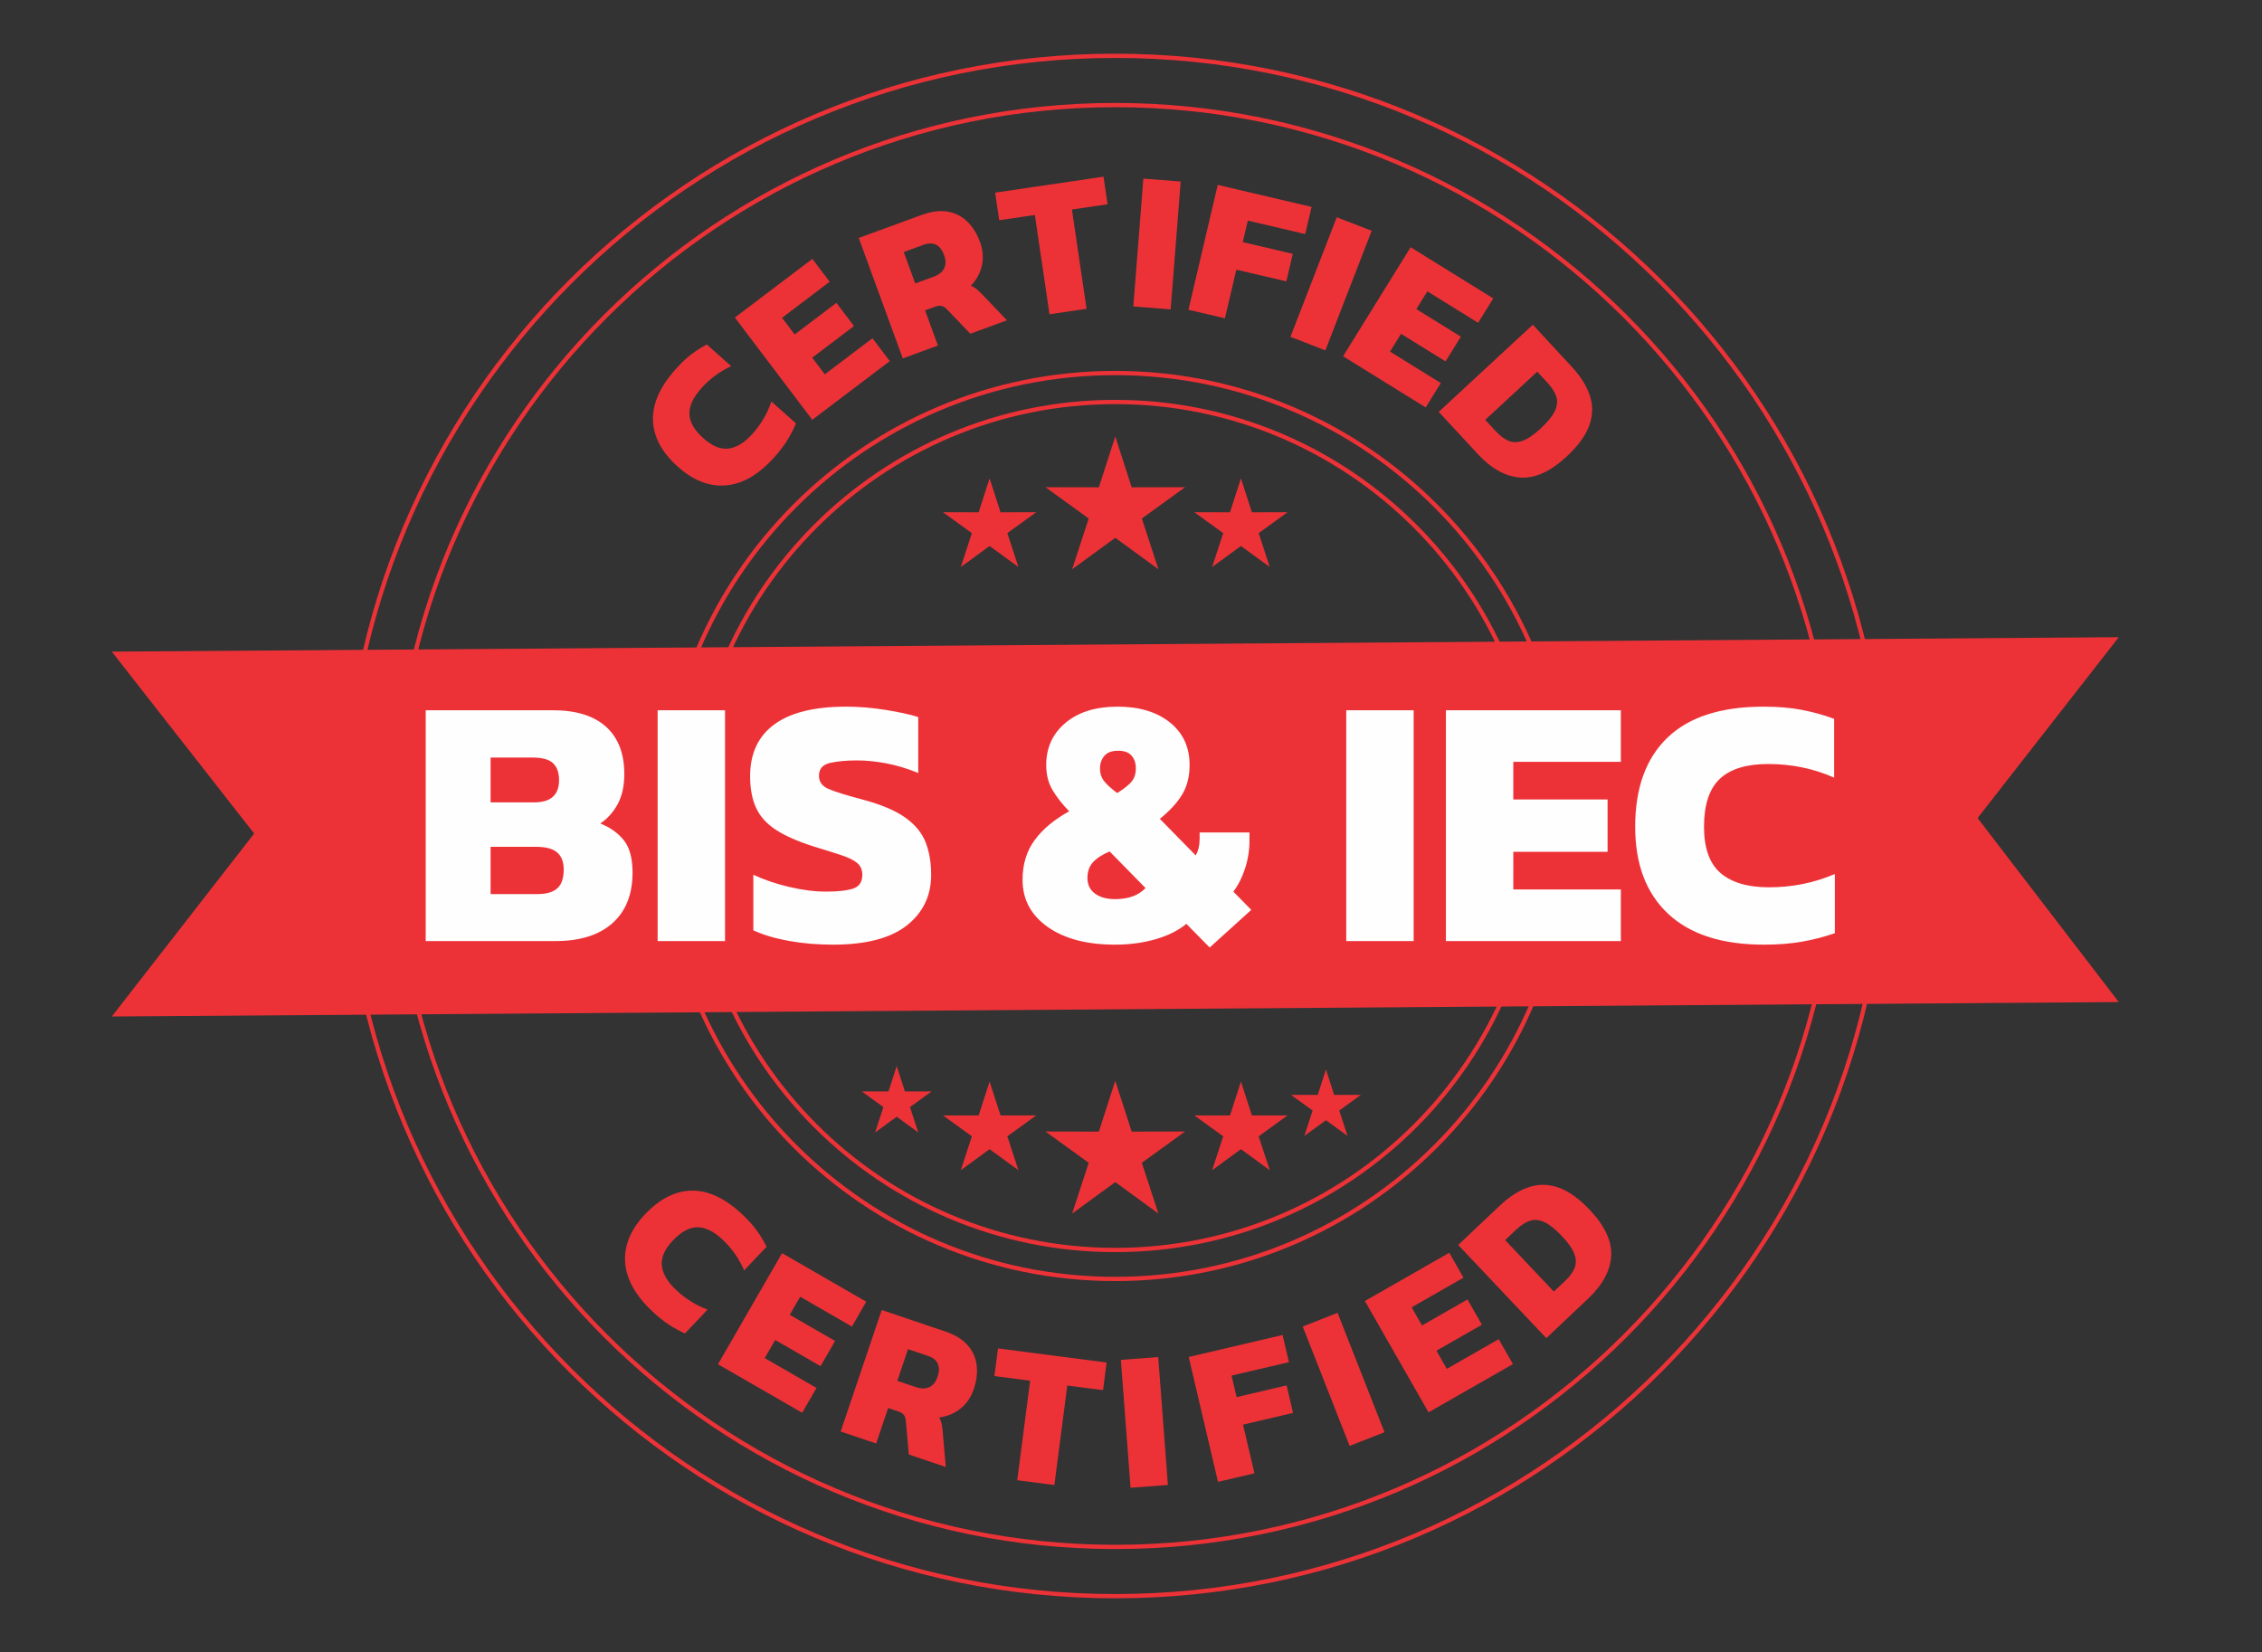 <svg width="13312" height="9725" viewBox="0 0 13312 9725" fill="none" xmlns="http://www.w3.org/2000/svg">
<rect x="0" y="0" width="13312" height="9725" fill="#333333" stroke="none"/>
<path fill-rule="evenodd" clip-rule="evenodd" d="M6563.45 328.496C9066.96 328.496 11096.5 2357.99 11096.5 4861.5C11096.5 7365 9066.96 9394.5 6563.45 9394.5C4059.95 9394.5 2030.45 7365 2030.45 4861.5C2030.45 2357.99 4059.95 328.496 6563.45 328.496Z" stroke="#ED3237" stroke-width="25" stroke-miterlimit="2.613"/>
<path fill-rule="evenodd" clip-rule="evenodd" d="M6563.45 618.387C8906.86 618.387 10806.6 2518.09 10806.6 4861.5C10806.6 7204.9 8906.86 9104.62 6563.45 9104.62C4220.05 9104.62 2320.34 7204.9 2320.34 4861.5C2320.34 2518.09 4220.05 618.387 6563.45 618.387Z" stroke="#ED3237" stroke-width="25" stroke-miterlimit="2.613"/>
<path fill-rule="evenodd" clip-rule="evenodd" d="M6563.45 2195.49C8035.84 2195.49 9229.46 3389.11 9229.46 4861.5C9229.46 6333.89 8035.84 7527.5 6563.45 7527.5C5091.06 7527.5 3897.45 6333.89 3897.45 4861.5C3897.45 3389.11 5091.06 2195.49 6563.45 2195.49Z" stroke="#ED3237" stroke-width="25" stroke-miterlimit="2.613"/>
<path fill-rule="evenodd" clip-rule="evenodd" d="M6563.45 2365.98C7941.68 2365.98 9058.97 3483.27 9058.97 4861.5C9058.97 6239.73 7941.68 7357.01 6563.45 7357.01C5185.22 7357.01 4067.95 6239.73 4067.95 4861.5C4067.95 3483.27 5185.22 2365.98 6563.45 2365.98Z" stroke="#ED3237" stroke-width="25" stroke-miterlimit="2.613"/>
<path fill-rule="evenodd" clip-rule="evenodd" d="M658.008 3835.29L12469 3750.3L11638.2 4814.84L12469 5897.76L658.008 5982.75L1495.81 4905.93L658.008 3835.29Z" fill="#ED3237"/>
<path d="M2505.28 5538.78V4180.2H3252.1C3389.92 4180.19 3494.71 4212.52 3566.42 4277.22C3638.15 4341.94 3674.01 4434.74 3674 4555.7C3674.01 4626.03 3661.02 4685.09 3634.99 4732.92C3608.98 4780.73 3574.86 4818.71 3532.67 4846.83C3590.34 4869.34 3636.39 4902.04 3670.87 4944.92C3705.3 4987.82 3722.55 5051.46 3722.54 5135.87C3722.54 5263.84 3683.16 5362.99 3604.41 5433.33C3525.65 5503.64 3413.84 5538.79 3268.96 5538.8L2505.28 5538.78ZM2887.14 4722.35H3144.5C3241.54 4722.35 3290.05 4678.77 3290.06 4591.58C3290.05 4547.96 3278.47 4514.91 3255.26 4492.41C3232.04 4469.92 3191.61 4458.65 3133.96 4458.64L2887.12 4458.65L2887.14 4722.35ZM2887.13 5262.42L3161.39 5262.43C3214.84 5262.42 3254.21 5251.17 3279.51 5228.67C3304.84 5206.18 3317.47 5168.9 3317.47 5116.87C3317.48 5073.26 3304.84 5040.21 3279.52 5017.73C3254.21 4995.22 3212 4983.97 3152.94 4983.96H2887.12L2887.13 5262.42ZM3870.21 5538.79L3870.23 4180.19L4266.81 4180.2V5538.78L3870.21 5538.79ZM4901.81 5559.89C4810.39 5559.88 4723.9 5552.52 4642.34 5537.74C4560.75 5522.98 4491.14 5502.24 4433.49 5475.51L4433.47 5148.5C4496.74 5178.04 4567.09 5201.95 4644.43 5220.25C4721.78 5238.51 4794.22 5247.66 4861.73 5247.67C4932.03 5247.68 4985.15 5241.67 5021 5229.72C5056.88 5217.78 5074.81 5190.72 5074.81 5148.51C5074.8 5118.98 5064.61 5095.78 5044.21 5078.87C5023.81 5062.01 4992.16 5046.56 4949.28 5032.48C4906.39 5018.42 4850.49 5000.83 4781.57 4979.76C4690.14 4950.22 4617.7 4917.85 4564.26 4882.69C4510.81 4847.54 4472.51 4804.66 4449.31 4754C4426.11 4703.37 4414.5 4641.51 4414.49 4568.38C4414.48 4434.74 4461.96 4333.14 4556.88 4263.52C4651.83 4193.89 4792.82 4159.08 4979.86 4159.09C5054.41 4159.08 5131.41 4165.41 5210.87 4178.07C5290.33 4190.72 5354.69 4204.8 5403.91 4220.27L5403.9 4549.37C5337.78 4522.66 5274.53 4503.67 5214.04 4492.41C5153.56 4481.17 5096.6 4475.55 5043.16 4475.53C4981.26 4475.53 4928.53 4480.46 4884.94 4490.3C4841.34 4500.13 4819.54 4525.45 4819.54 4566.25C4819.55 4601.42 4838.19 4627.07 4875.44 4643.24C4912.71 4659.43 4979.19 4680.17 5074.81 4705.49C5185.92 4735.03 5270.65 4770.89 5329 4813.07C5387.38 4855.28 5427.12 4904.15 5448.2 4959.69C5469.31 5015.24 5479.84 5078.19 5479.85 5148.52C5479.84 5272.27 5432.04 5371.78 5336.39 5447.03C5240.77 5522.28 5095.89 5559.89 4901.81 5559.89ZM7119.03 5576.78L6981.92 5437.51C6934.11 5476.9 6873.26 5507.15 6799.43 5528.24C6725.59 5549.36 6646.48 5559.88 6562.11 5559.89C6396.14 5559.88 6263.94 5525.07 6165.49 5455.46C6067.04 5385.85 6017.82 5293.38 6017.81 5178.05C6017.81 5086.63 6041.73 5008.57 6089.54 4943.87C6137.36 4879.19 6204.87 4822.91 6292.06 4775.11C6251.27 4732.91 6218.59 4691.07 6193.95 4649.58C6169.35 4608.09 6157.06 4559.22 6157.06 4502.96C6157.05 4400.28 6195 4317.32 6270.98 4254.02C6346.91 4190.72 6448.87 4159.08 6576.86 4159.09C6704.84 4159.08 6807.5 4190.04 6884.87 4251.9C6962.23 4313.8 7000.9 4397.47 7000.9 4502.96C7000.91 4570.48 6986.15 4628.49 6956.61 4677.02C6927.07 4725.51 6883.47 4772.99 6825.8 4819.41L7036.77 5034.6C7052.23 5007.89 7059.97 4974.82 7059.97 4935.44L7059.96 4899.58H7353.2L7353.21 4948.1C7353.22 5004.34 7344.43 5059.19 7326.85 5112.64C7309.25 5166.08 7286.41 5211.09 7258.28 5247.66L7363.77 5355.25L7119.03 5576.78ZM6574.74 4667.52C6611.33 4645.01 6638.75 4623.55 6657.05 4603.16C6675.31 4582.79 6684.45 4555.71 6684.47 4521.94C6684.45 4491 6676.01 4466.03 6659.14 4447.07C6642.26 4428.05 6616.24 4418.58 6581.08 4418.58C6543.13 4418.58 6515.68 4428.77 6498.82 4449.17C6481.94 4469.56 6473.49 4493.84 6473.5 4521.95C6473.5 4552.91 6482.29 4578.91 6499.87 4600.01C6517.44 4621.1 6542.4 4643.59 6574.74 4667.52ZM6562.09 5291.96C6640.86 5291.96 6700.64 5270.17 6741.41 5226.58L6530.46 5011.39C6486.85 5029.65 6454.14 5050.77 6432.36 5074.68C6410.55 5098.58 6399.64 5129.53 6399.65 5167.5C6399.64 5206.88 6414.42 5237.47 6443.95 5259.26C6473.49 5281.06 6512.86 5291.96 6562.09 5291.96ZM7922.81 5538.8V4180.18L8319.42 4180.2L8319.41 5538.79L7922.81 5538.8ZM8509.29 5538.79V4180.2H9538.78L9538.79 4483.96L8905.88 4483.97V4705.49L9460.73 4705.48V5013.51L8905.89 5013.5L8905.88 5234.99L9538.79 5235.01V5538.79H8509.29ZM10380.5 5559.89C10134.4 5559.9 9946.65 5499.41 9817.27 5378.45C9687.86 5257.52 9623.16 5086.64 9623.17 4865.83C9623.17 4637.97 9686.46 4463.25 9813.04 4341.57C9939.63 4219.92 10128.1 4159.08 10378.4 4159.08C10462.8 4159.08 10538.1 4165.41 10604.1 4178.1C10670.3 4190.72 10733.5 4208.31 10794 4230.82V4576.79C10673.1 4523.36 10543.7 4496.63 10405.8 4496.63C10277.9 4496.63 10182.9 4525.82 10121 4584.18C10059.2 4642.55 10028.2 4736.42 10028.2 4865.84C10028.2 4992.39 10060.9 5083.47 10126.3 5139.01C10191.7 5194.56 10286.3 5222.35 10410.1 5222.36C10477.6 5222.36 10543.3 5216.02 10607.3 5203.36C10671.3 5190.7 10735 5171.02 10798.2 5144.29L10798.2 5492.39C10737.7 5513.48 10674.1 5530.01 10607.3 5541.96C10540.5 5553.91 10464.9 5559.89 10380.5 5559.89Z" fill="#FEFEFE"/>
<path fill-rule="evenodd" clip-rule="evenodd" d="M6563.45 6361.13L6660.01 6660.24L6974.31 6659.64L6719.68 6843.91L6817.38 7142.64L6563.45 6957.4L6309.53 7142.64L6407.22 6843.91L6152.6 6659.64L6466.89 6660.24L6563.45 6361.13Z" fill="#ED3237"/>
<path fill-rule="evenodd" clip-rule="evenodd" d="M7303 6365.64L7367.46 6565.3L7577.26 6564.9L7407.29 6687.9L7472.5 6887.31L7303 6763.66L7133.5 6887.31L7198.72 6687.9L7028.75 6564.9L7238.55 6565.3L7303 6365.64Z" fill="#ED3237"/>
<path fill-rule="evenodd" clip-rule="evenodd" d="M5823.87 6365.64L5888.32 6565.3L6098.12 6564.9L5928.15 6687.9L5993.37 6887.31L5823.87 6763.66L5654.37 6887.31L5719.58 6687.9L5549.61 6564.9L5759.41 6565.3L5823.87 6365.64Z" fill="#ED3237"/>
<path fill-rule="evenodd" clip-rule="evenodd" d="M7803.28 6294.65L7851.59 6444.32L8008.86 6444.02L7881.45 6536.22L7930.33 6685.7L7803.28 6593.01L7676.22 6685.7L7725.1 6536.22L7597.7 6444.02L7754.96 6444.32L7803.28 6294.65Z" fill="#ED3237"/>
<path fill-rule="evenodd" clip-rule="evenodd" d="M5277.1 6274.31L5325.42 6423.97L5482.68 6423.67L5355.27 6515.88L5404.16 6665.35L5277.1 6572.66L5150.04 6665.35L5198.93 6515.88L5071.52 6423.67L5228.78 6423.97L5277.1 6274.31Z" fill="#ED3237"/>
<path fill-rule="evenodd" clip-rule="evenodd" d="M6563.45 2569.05L6660.01 2868.15L6974.31 2867.55L6719.68 3051.82L6817.38 3350.55L6563.45 3165.31L6309.53 3350.55L6407.22 3051.82L6152.6 2867.55L6466.89 2868.15L6563.45 2569.05Z" fill="#ED3237"/>
<path fill-rule="evenodd" clip-rule="evenodd" d="M7303 2815.53L7367.46 3015.2L7577.26 3014.79L7407.29 3137.8L7472.5 3337.21L7303 3213.56L7133.5 3337.21L7198.72 3137.8L7028.75 3014.79L7238.55 3015.2L7303 2815.53Z" fill="#ED3237"/>
<path fill-rule="evenodd" clip-rule="evenodd" d="M5823.87 2815.53L5888.32 3015.2L6098.12 3014.79L5928.15 3137.8L5993.37 3337.21L5823.87 3213.56L5654.37 3337.21L5719.58 3137.8L5549.61 3014.79L5759.41 3015.2L5823.87 2815.53Z" fill="#ED3237"/>
<path d="M3836.75 7715.87C3737.47 7621.87 3684.86 7525.76 3678.87 7427.53C3672.86 7329.31 3712.04 7235.68 3796.4 7146.62C3883.45 7054.71 3975.7 7008.42 4073.23 7007.69C4170.77 7006.97 4270.04 7054.43 4371 7150.05C4405.04 7182.27 4432.97 7213.59 4454.79 7243.95C4476.62 7274.29 4495.43 7305.57 4511.24 7337.77L4379.08 7477.3C4350.69 7409.55 4308.71 7349.33 4253.14 7296.71C4201.5 7247.8 4152.06 7223.28 4104.8 7223.2C4057.53 7223.11 4009.18 7249.16 3959.78 7301.33C3911.4 7352.4 3889.84 7401.61 3894.98 7449.03C3900.15 7496.4 3927.69 7543.75 3977.58 7591.01C4004.82 7616.8 4033.79 7639.36 4064.43 7658.71C4095.05 7678.04 4128.25 7694.42 4163.99 7707.83L4031.03 7848.23C3998.57 7833.62 3966.61 7815.97 3935.08 7795.29C3903.56 7774.59 3870.77 7748.12 3836.75 7715.87ZM4225.41 8029.33L4602.55 7375.53L5097.96 7661.31L5013.63 7807.53L4709.07 7631.85L4647.57 7738.44L4914.57 7892.46L4829.06 8040.67L4562.08 7886.66L4500.6 7993.22L4805.15 8168.92L4720.82 8315.11L4225.41 8029.33ZM4947.48 8425.3L5188.96 7710.22L5560.93 7835.81C5619.41 7855.54 5663.73 7882.49 5693.85 7916.56C5724 7950.67 5741.88 7989.9 5747.51 8034.29C5753.13 8078.62 5747.47 8126 5730.47 8176.35C5714.23 8224.45 5687.86 8262.78 5651.46 8291.3C5615.02 8319.81 5573.55 8336.92 5527.1 8342.68C5532.99 8352.11 5537.31 8362.44 5540.14 8373.69C5542.94 8384.94 5545.26 8399.96 5547.19 8418.75L5565.99 8634.14L5348.35 8560.65L5330.95 8363.06C5329.51 8347.74 5325.49 8335.84 5318.85 8327.42C5312.22 8318.98 5301.13 8312.16 5285.57 8306.9L5226.75 8287.04L5156.26 8495.8L4947.48 8425.3ZM5280.72 8127.13L5390.66 8164.26C5421 8174.5 5447.18 8174.48 5469.22 8164.2C5491.26 8153.91 5507.26 8133.95 5517.24 8104.36C5538.5 8041.42 5519.53 7999.99 5460.28 7979.96L5343.72 7940.61L5280.72 8127.13ZM5986.53 8712L6062.52 8126.24L5852.14 8098.94L5873.26 7936.21L6512.5 8019.15L6491.39 8181.86L6281.02 8154.57L6205.04 8740.36L5986.53 8712ZM6653.42 8756.54L6596.5 8003.93L6816.2 7987.3L6873.12 8739.91L6653.42 8756.54ZM7167.89 8721.65L6995.8 7986.74L7548.08 7857.44L7585.51 8017.18L7247.74 8096.29L7277.42 8222.95L7571.82 8154.02L7609.76 8316.04L7315.36 8384.98L7382.43 8671.42L7167.89 8721.65ZM7942.69 8510.02L7666.69 7807.52L7871.78 7726.94L8147.76 8429.44L7942.69 8510.02ZM8407.11 8312.5L8032.52 7657.26L8529.05 7373.42L8612.8 7519.92L8307.58 7694.43L8368.64 7801.26L8636.23 7648.27L8721.17 7796.84L8453.57 7949.8L8514.64 8056.64L8819.88 7882.13L8903.64 8028.64L8407.11 8312.5ZM9100.23 7875.9L8581.72 7327.43L8827 7095.55C8883.21 7042.41 8939.9 7006.29 8997.09 6987.17C9054.28 6968.05 9112.56 6968.86 9171.94 6989.58C9231.33 7010.34 9292.7 7054.21 9356.03 7121.18C9445.14 7215.45 9487.1 7305.88 9481.88 7392.49C9476.72 7479.12 9431.25 7562.96 9345.52 7644.02L9100.23 7875.9ZM9144.41 7601.9L9209.14 7540.7C9235.83 7515.47 9254.63 7490.44 9265.54 7465.61C9276.48 7440.77 9276.69 7413.13 9266.2 7382.72C9255.75 7352.3 9231.17 7316.67 9192.54 7275.77C9153.9 7234.89 9119.57 7207.39 9089.58 7193.29C9059.55 7179.18 9031.32 7176.32 9004.83 7184.7C8978.33 7193.08 8950.9 7210.68 8922.52 7237.52L8857.79 7298.72L9144.41 7601.9Z" fill="#ED3237"/>
<path d="M4557.8 2690.06C4466.84 2792.15 4372.34 2847.64 4274.34 2856.6C4176.37 2865.55 4081.6 2829.24 3990.01 2747.6C3895.52 2663.39 3846.44 2572.56 3842.77 2475.08C3839.13 2377.62 3883.55 2276.96 3976.08 2173.16C4007.27 2138.14 4037.72 2109.31 4067.39 2086.56C4097.07 2063.83 4127.78 2044.07 4159.46 2027.33L4302.93 2155.2C4236.07 2185.62 4177.17 2229.39 4126.23 2286.54C4078.91 2339.64 4055.92 2389.78 4057.25 2437.05C4058.59 2484.28 4086.07 2531.8 4139.73 2579.63C4192.23 2626.43 4242.11 2646.51 4289.3 2639.93C4336.53 2633.32 4383 2604.38 4428.75 2553.06C4453.7 2525.06 4475.37 2495.44 4493.8 2464.22C4512.18 2433.03 4527.54 2399.36 4539.86 2363.22L4684.22 2491.86C4670.61 2524.77 4653.93 2557.26 4634.19 2589.38C4614.46 2621.52 4589 2655.07 4557.8 2690.06ZM4780.38 2470.7L4324.81 1868.97L4780.8 1523.76L4882.66 1658.3L4602.36 1870.54L4676.65 1968.63L4922.36 1782.59L5025.68 1919.01L4779.9 2105.07L4854.19 2203.16L5134.51 1990.94L5236.37 2125.49L4780.38 2470.7ZM5312.92 2109.4L5053.72 1400.54L5422.44 1265.71C5480.42 1244.51 5531.82 1237.79 5576.67 1245.52C5621.49 1253.27 5660.01 1272.67 5692.17 1303.76C5724.32 1334.82 5749.55 1375.29 5767.79 1425.22C5785.21 1472.91 5788.66 1519.29 5778.1 1564.32C5767.52 1609.36 5745.9 1648.68 5713.26 1682.25C5723.76 1685.89 5733.59 1691.25 5742.85 1698.24C5752.05 1705.26 5763.28 1715.51 5776.53 1728.99L5926.02 1885.2L5710.29 1964.09L5573.04 1820.87C5562.34 1809.81 5551.77 1803.05 5541.31 1800.64C5530.87 1798.22 5517.93 1799.82 5502.52 1805.48L5444.18 1826.8L5519.85 2033.73L5312.92 2109.4ZM5386.22 1668.29L5495.2 1628.46C5525.29 1617.47 5545.68 1601.05 5556.43 1579.24C5567.16 1557.45 5567.19 1531.85 5556.43 1502.5C5533.61 1440.12 5492.89 1419.69 5434.19 1441.13L5318.6 1483.41L5386.22 1668.29ZM6176.39 1849.65L6090.32 1265.29L5880.44 1296.2L5856.55 1133.85L6494.28 1039.93L6518.15 1202.27L6308.32 1233.18L6394.39 1817.53L6176.39 1849.65ZM6669.61 1803.51L6728.81 1051.1L6948.46 1068.36L6889.28 1820.79L6669.61 1803.51ZM6994.2 1823.11L7166.38 1088.27L7718.65 1217.67L7681.22 1377.42L7343.48 1298.32L7313.8 1424.96L7608.19 1493.93L7570.23 1655.97L7275.83 1587L7208.74 1873.39L6994.2 1823.11ZM7594.42 1982.48L7866.93 1278.67L8072.41 1358.22L7799.9 2062.05L7594.42 1982.48ZM7904.17 2096.69L8301.72 1455.15L8787.87 1756.41L8698.98 1899.87L8400.13 1714.68L8335.3 1819.26L8597.3 1981.62L8507.17 2127.06L8245.16 1964.73L8180.34 2069.31L8479.23 2254.5L8390.32 2397.96L7904.17 2096.69ZM8467.08 2424.03L9020.92 1911.26L9250.26 2158.95C9302.8 2215.7 9338.3 2272.78 9356.83 2330.17C9375.37 2387.55 9373.95 2445.82 9352.59 2504.98C9331.25 2564.16 9286.74 2625.06 9219.1 2687.72C9123.92 2775.82 9033.06 2816.83 8946.49 2810.73C8859.92 2804.63 8776.57 2758.3 8696.4 2671.71L8467.08 2424.03ZM8740.61 2471.07L8801.15 2536.42C8826.08 2563.38 8850.94 2582.45 8875.62 2593.63C8900.38 2604.82 8928.02 2605.33 8958.52 2595.16C8989.03 2584.99 9024.96 2560.8 9066.24 2522.58C9107.49 2484.37 9135.33 2450.35 9149.77 2420.49C9164.21 2390.63 9167.36 2362.42 9159.25 2335.86C9151.15 2309.27 9133.82 2281.65 9107.3 2252.99L9046.78 2187.63L8740.61 2471.07Z" fill="#ED3237"/>
</svg>
